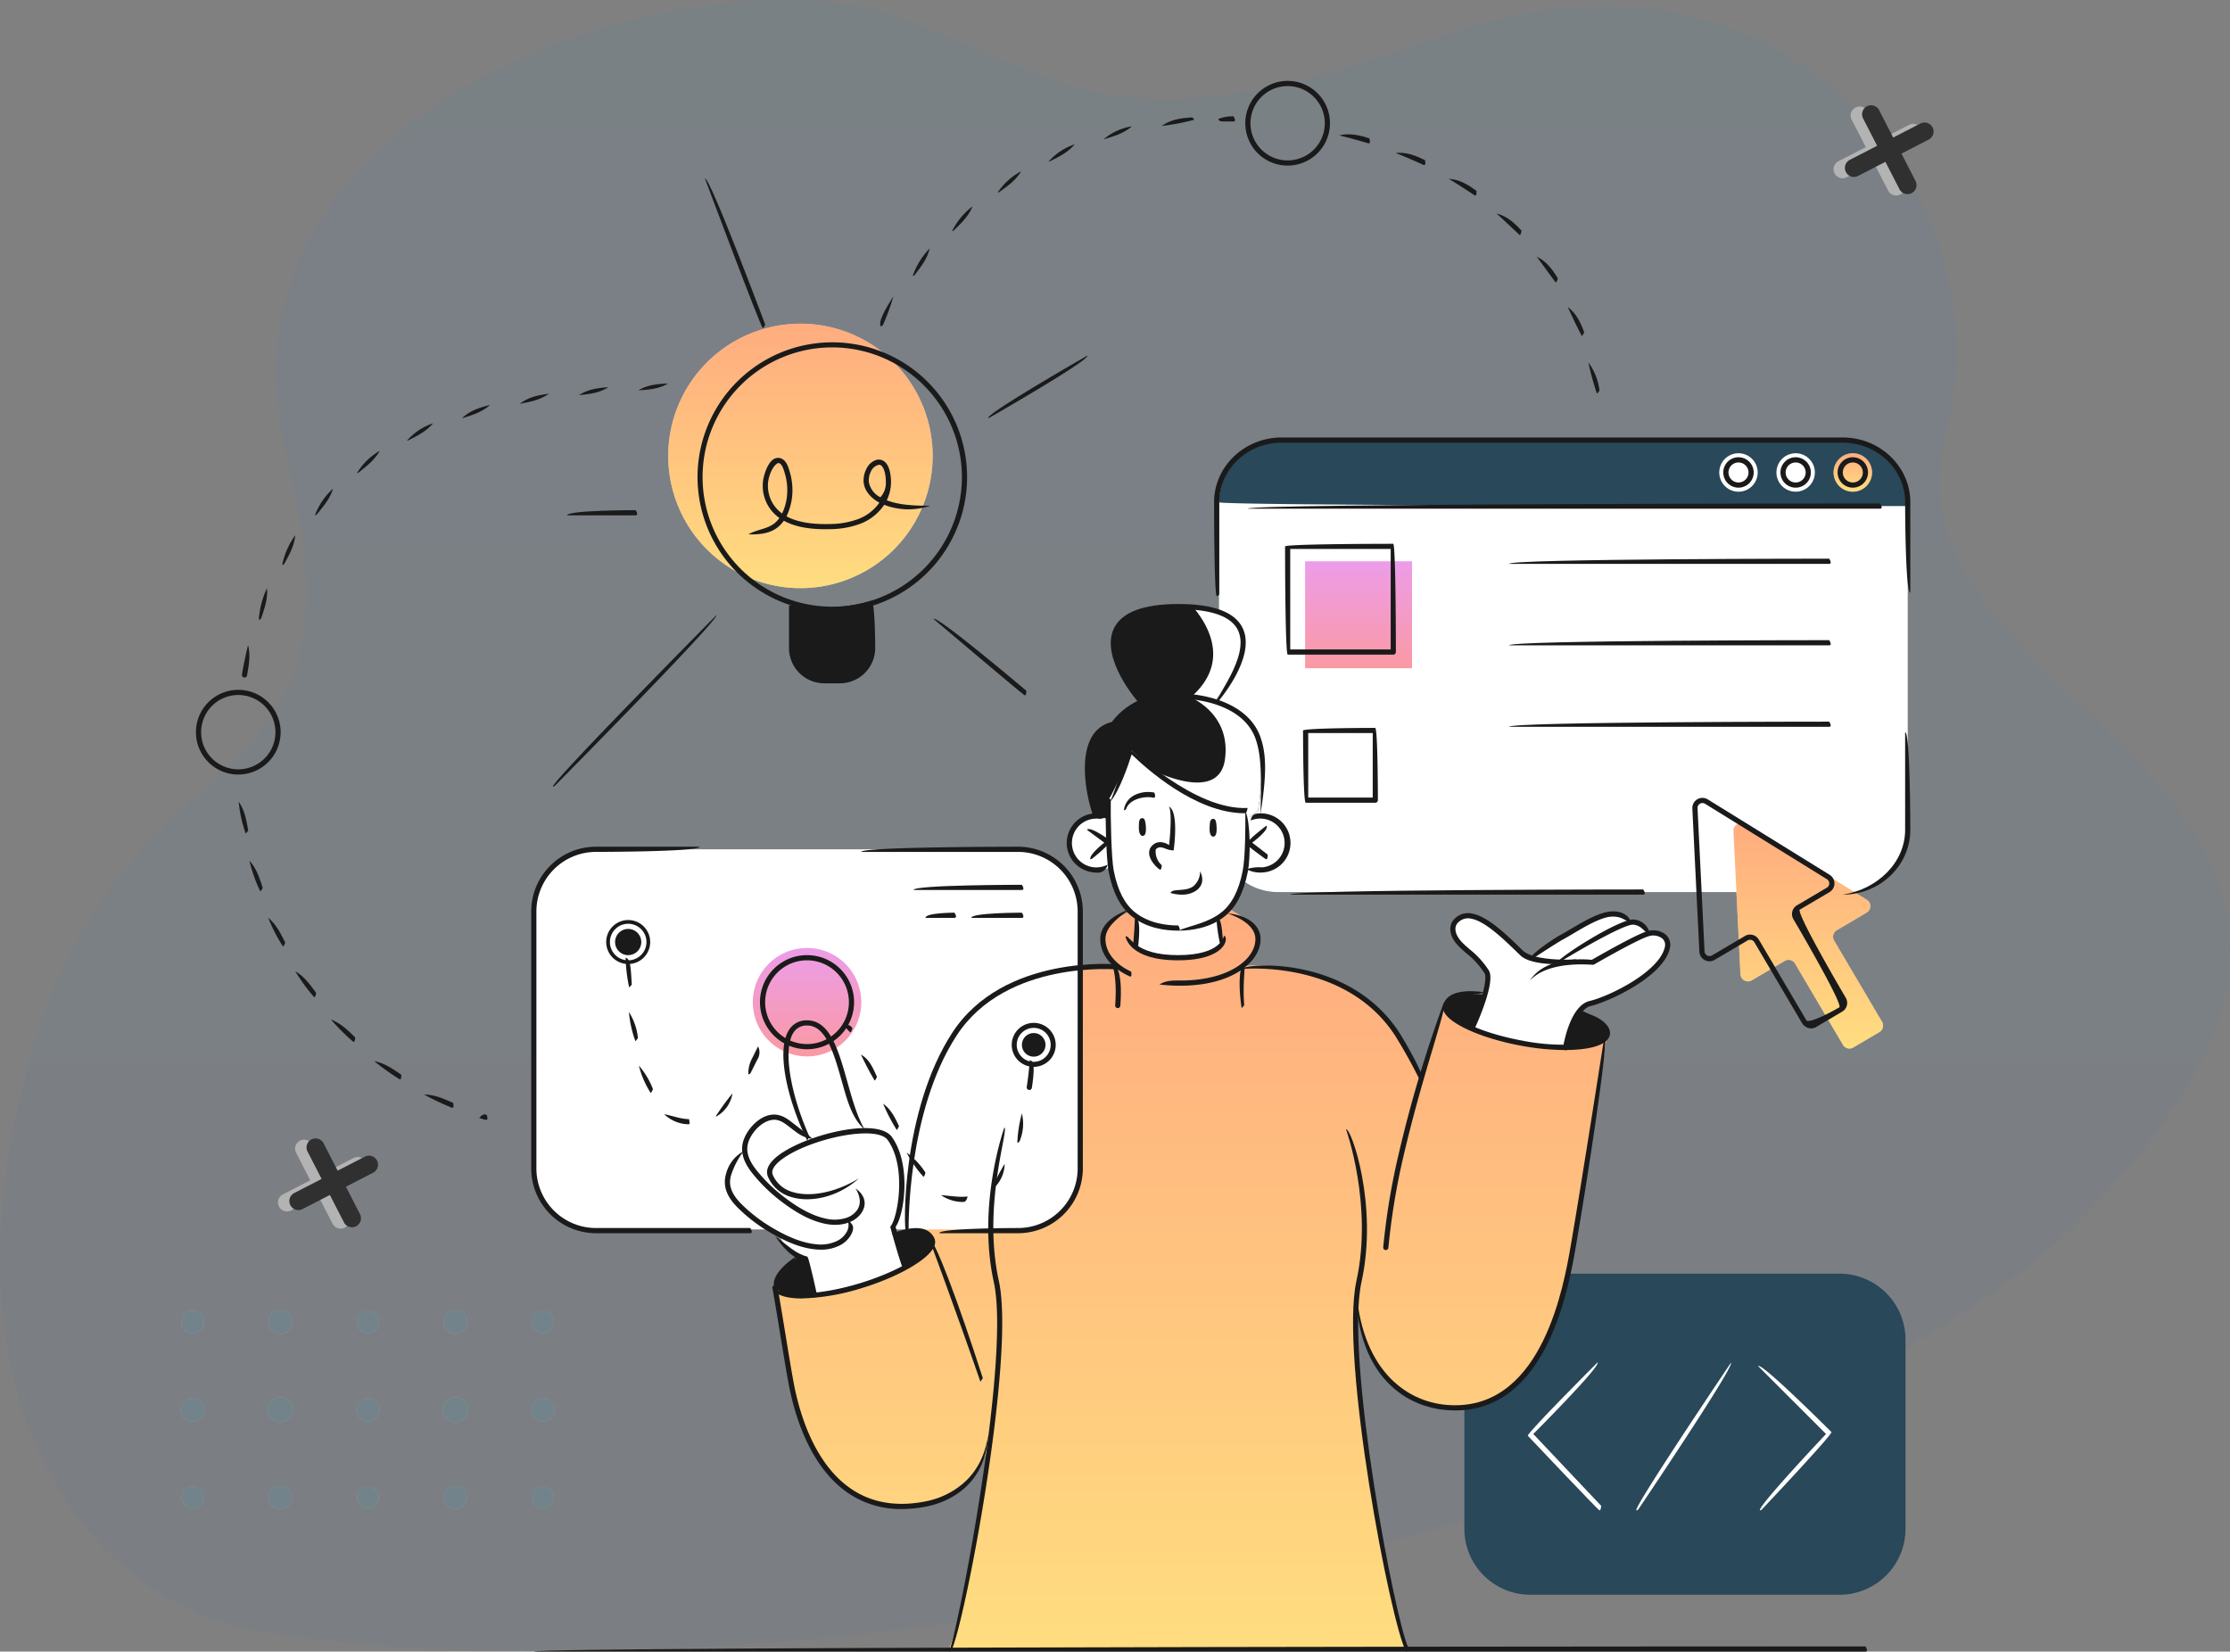<svg xmlns="http://www.w3.org/2000/svg" xmlns:xlink="http://www.w3.org/1999/xlink" width="572" height="423.63" viewBox="0 0 572 423.63">
  <rect x="0" y="0" width="572" height="423.63" fill="#808080" stroke="none"/>
  <defs>
    <linearGradient id="linear-gradient" x1="0.5" x2="0.5" y2="1" gradientUnits="objectBoundingBox">
      <stop offset="0" stop-color="#1a65bc"/>
      <stop offset="1" stop-color="#008ff2"/>
    </linearGradient>
    <clipPath id="clip-path">
      <rect id="Rectángulo_4364" data-name="Rectángulo 4364" width="572" height="423.63" fill="url(#linear-gradient)"/>
    </clipPath>
    <clipPath id="clip-path-2">
      <rect id="Rectángulo_4373" data-name="Rectángulo 4373" width="443.64" height="402.879" fill="none"/>
    </clipPath>
    <linearGradient id="linear-gradient-3" x1="0.5" x2="0.5" y2="1" gradientUnits="objectBoundingBox">
      <stop offset="0" stop-color="#ff5a00"/>
      <stop offset="1" stop-color="#ffbc00"/>
    </linearGradient>
    <linearGradient id="linear-gradient-6" x1="0.5" x2="0.5" y2="1" gradientUnits="objectBoundingBox">
      <stop offset="0" stop-color="#d109c8"/>
      <stop offset="1" stop-color="#f40019"/>
    </linearGradient>
    <clipPath id="clip-path-3">
      <rect id="Rectángulo_4365" data-name="Rectángulo 4365" width="25.688" height="23.142" fill="none"/>
    </clipPath>
  </defs>
  <g id="Grupo_9191" data-name="Grupo 9191" transform="translate(-691 -3989)">
    <g id="Grupo_9184" data-name="Grupo 9184" transform="translate(1263 4412.63) rotate(180)" opacity="0.05">
      <g id="Grupo_9162" data-name="Grupo 9162" clip-path="url(#clip-path)">
        <path id="Trazado_12849" data-name="Trazado 12849" d="M507.531,5.617c38.466,7.01,81.751,54.089,57.388,144.439s-90.208,62.22-66.576,155.858-108,131.3-156.523,113.385-56.177-34.694-141.441-4.374S56.539,374.082,73,312.032c19.227-72.478-143.589-89.54-35.848-200.109C121.1,25.775,389.061-15.975,507.531,5.617" transform="translate(0 0)" fill="url(#linear-gradient)"/>
      </g>
    </g>
    <g id="Grupo_9183" data-name="Grupo 9183" transform="translate(737.36 4009.751)">
      <g id="Grupo_9182" data-name="Grupo 9182" clip-path="url(#clip-path-2)">
        <g id="Grupo_9190" data-name="Grupo 9190">
          <path id="Unión_1" data-name="Unión 1" d="M-1084.87-3995.712a2.97,2.97,0,0,1,2.967-2.97,2.97,2.97,0,0,1,2.971,2.97,2.969,2.969,0,0,1-2.971,2.968A2.968,2.968,0,0,1-1084.87-3995.712Zm-44.92,0a2.971,2.971,0,0,1,2.969-2.97,2.972,2.972,0,0,1,2.97,2.97,2.971,2.971,0,0,1-2.97,2.968A2.97,2.97,0,0,1-1129.79-3995.712Zm-22.346,0a2.821,2.821,0,0,1,2.82-2.821,2.821,2.821,0,0,1,2.819,2.821,2.819,2.819,0,0,1-2.819,2.82A2.82,2.82,0,0,1-1152.136-3995.711Zm89.962,0a2.771,2.771,0,0,1,2.771-2.771,2.77,2.77,0,0,1,2.771,2.771,2.771,2.771,0,0,1-2.771,2.77A2.771,2.771,0,0,1-1062.174-3995.712Zm-44.918,0a2.769,2.769,0,0,1,2.771-2.771,2.769,2.769,0,0,1,2.771,2.771,2.77,2.77,0,0,1-2.771,2.77A2.77,2.77,0,0,1-1107.092-3995.712Zm22-22.5a3.2,3.2,0,0,1,3.194-3.2,3.194,3.194,0,0,1,3.195,3.2,3.193,3.193,0,0,1-3.195,3.194A3.2,3.2,0,0,1-1085.1-4018.209Zm-44.918,0a3.2,3.2,0,0,1,3.195-3.2,3.2,3.2,0,0,1,3.194,3.2,3.2,3.2,0,0,1-3.194,3.194A3.2,3.2,0,0,1-1130.015-4018.209Zm-22.346,0a3.044,3.044,0,0,1,3.045-3.043,3.046,3.046,0,0,1,3.046,3.043,3.047,3.047,0,0,1-3.046,3.045A3.045,3.045,0,0,1-1152.361-4018.209Zm89.99,0a2.969,2.969,0,0,1,2.967-2.969,2.969,2.969,0,0,1,2.969,2.969,2.97,2.97,0,0,1-2.969,2.97A2.97,2.97,0,0,1-1062.371-4018.209Zm-44.921,0a2.971,2.971,0,0,1,2.97-2.969,2.971,2.971,0,0,1,2.969,2.969,2.971,2.971,0,0,1-2.969,2.97A2.972,2.972,0,0,1-1107.292-4018.209Zm22.347-22.5a3.043,3.043,0,0,1,3.042-3.043,3.046,3.046,0,0,1,3.047,3.043,3.047,3.047,0,0,1-3.047,3.047A3.044,3.044,0,0,1-1084.945-4040.708Zm-44.918,0a3.043,3.043,0,0,1,3.042-3.043,3.043,3.043,0,0,1,3.043,3.043,3.044,3.044,0,0,1-3.043,3.047A3.044,3.044,0,0,1-1129.863-4040.708Zm-22.346,0a2.9,2.9,0,0,1,2.893-2.9,2.894,2.894,0,0,1,2.893,2.9,2.893,2.893,0,0,1-2.893,2.893A2.9,2.9,0,0,1-1152.209-4040.7Zm89.989,0a2.821,2.821,0,0,1,2.817-2.822,2.822,2.822,0,0,1,2.819,2.822,2.82,2.82,0,0,1-2.819,2.819A2.819,2.819,0,0,1-1062.221-4040.7Zm-44.92,0a2.821,2.821,0,0,1,2.819-2.822,2.822,2.822,0,0,1,2.819,2.822,2.82,2.82,0,0,1-2.819,2.819A2.819,2.819,0,0,1-1107.141-4040.7Z" transform="translate(1152.36 4359.074)" fill="#fff" stroke="rgba(0,0,0,0)" stroke-miterlimit="10" stroke-width="1" opacity="0.5"/>
        </g>
        <path id="Trazado_12995" data-name="Trazado 12995" d="M118.573,59.188A33.919,33.919,0,1,1,84.654,25.267a33.919,33.919,0,0,1,33.919,33.921" transform="translate(74.302 37.004)" fill="#fff"/>
        <path id="Trazado_12993" data-name="Trazado 12993" d="M195.813,96.9l-31.26-19.349a1.934,1.934,0,0,0-2.95,1.74L163.4,116a1.932,1.932,0,0,0,2.913,1.57l8.451-4.983a1.934,1.934,0,0,1,2.647.685l12.29,20.84a1.93,1.93,0,0,0,2.644.683l6.689-3.943a1.934,1.934,0,0,0,.685-2.647l-12.29-20.842a1.933,1.933,0,0,1,.685-2.644l7.66-4.52a1.931,1.931,0,0,0,.037-3.307" transform="translate(236.665 113.137)" fill="#fff"/>
        <path id="Trazado_12870" data-name="Trazado 12870" d="M150.476,124.14h79.4a16.929,16.929,0,0,1,16.879,16.879v48.6A16.928,16.928,0,0,1,229.878,206.5h-79.4A16.928,16.928,0,0,1,133.6,189.619v-48.6a16.929,16.929,0,0,1,16.879-16.879" transform="translate(195.653 181.803)" fill="#294859"/>
        <path id="Trazado_12992" data-name="Trazado 12992" d="M233.723,111.515l-6.075,18.518s-5.612-18.747-21.424-24.835-24.49-4.286-24.49-4.286,4.687-3.241,4.081-7.349-7.406-7.379-7.406-7.379l-25.907.929s-6.073,2.26-6.45,6.792a8.1,8.1,0,0,0,3.226,7.007s-13.9-.707-21.964,2.975-19.233,8.121-25.2,26.146-6.558,38.491-6.558,38.491l-27.144,6.891s-7.679,4.646-6.506,7.591l5.548,30.688s5.93,25.683,24.953,25.663,23.928-14.04,23.928-14.04-5.417,40.253-9.7,50.68H223.825s-8.645-33.2-11.29-59.927c0,0-2.647-20.677-1.385-28.862,0,0,2.484,22.222,18.282,25.946s25.409-5.171,30.949-18.264,8.813-37,9.954-44.154,5.131-32.891,5.131-32.891.776-5.427-18.612-8.2-21.584-2.3-23.132,1.868" transform="translate(90.478 126.218)" fill="#fff"/>
        <path id="Trazado_12868" data-name="Trazado 12868" d="M269.652,153.316H123.126a15.111,15.111,0,0,1-15.065-15.068v-85.8a15.109,15.109,0,0,1,15.065-15.068H269.652A15.111,15.111,0,0,1,284.72,52.449v85.8a15.113,15.113,0,0,1-15.068,15.068" transform="translate(158.254 54.745)" fill="#fff"/>
        <path id="Trazado_12869" data-name="Trazado 12869" d="M268.773,37.382H124.005A15.993,15.993,0,0,0,108.06,53.33c0,.983,176.66.983,176.66.983,0-9.755-7.177-16.931-15.948-16.931" transform="translate(158.254 54.746)" fill="#294859"/>
        <path id="Trazado_12871" data-name="Trazado 12871" d="M233.723,111.515l-6.075,18.518s-5.612-18.747-21.424-24.835-24.49-4.286-24.49-4.286,4.687-3.241,4.081-7.349-7.406-7.379-7.406-7.379l-25.907.929s-6.073,2.26-6.45,6.792a8.1,8.1,0,0,0,3.226,7.007s-13.9-.707-21.964,2.975-19.233,8.121-25.2,26.146-6.558,38.491-6.558,38.491l-27.144,6.891s-7.679,4.646-6.506,7.591l5.548,30.688s5.93,25.683,24.953,25.663,23.928-14.04,23.928-14.04-5.417,40.253-9.7,50.68H223.825s-8.645-33.2-11.29-59.927c0,0-2.647-20.677-1.385-28.862,0,0,2.484,22.222,18.282,25.946s25.409-5.171,30.949-18.264,8.813-37,9.954-44.154,5.131-32.891,5.131-32.891.776-5.427-18.612-8.2-21.584-2.3-23.132,1.868" transform="translate(90.478 126.218)" opacity="0.5" fill="url(#linear-gradient-3)"/>
        <path id="Trazado_12872" data-name="Trazado 12872" d="M161.841,177.475H51.818a15.113,15.113,0,0,1-15.07-15.068V95.042a15.113,15.113,0,0,1,15.07-15.068H161.841a15.111,15.111,0,0,1,15.068,15.068v67.365a15.111,15.111,0,0,1-15.068,15.068" transform="translate(53.817 117.122)" fill="#fff"/>
        <path id="Trazado_12873" data-name="Trazado 12873" d="M118.573,59.188A33.919,33.919,0,1,1,84.654,25.267a33.919,33.919,0,0,1,33.919,33.921" transform="translate(74.301 37.004)" opacity="0.5" fill="url(#linear-gradient-3)"/>
        <path id="Trazado_12874" data-name="Trazado 12874" d="M95.9,108.154s-5.215-20.13,4.456-22.917c0,0,3.9-4.214,7.541-5.809,0,0-9.064-11.12-6.827-17.187s8.618-7.576,16.342-7.662,16.219,2.267,16.712,8.229-7.253,16.436-7.253,16.436,11.315,2.9,11.839,12.327a66.3,66.3,0,0,1-.779,15.682l-2.617,1.925-37.544,2.28Z" transform="translate(138.384 79.927)" fill="#1a1a1a"/>
        <path id="Trazado_12875" data-name="Trazado 12875" d="M137.774,99.583s10.366,3.179,10.57-6.615c0,0-.722-8.261-9.621-5.942l-.481-1.937s-7.408,1.309-16.194-4.86A156.537,156.537,0,0,1,108.426,69.7s-4.244,10.238-5.986,12.719l-.015,4.791s-8.406-2.62-9.934,5.76c0,0,.025,6.679,5.378,7.186s5.1-.988,5.1-.988,1.23,10.309,6.989,13.3l-.555,7.566s4.057,3.721,11.778,2.8,10.112-2.975,10.112-2.975l-.431-7.394s5.59-3.68,6.913-12.88" transform="translate(135.453 102.073)" fill="#fff"/>
        <path id="Trazado_12876" data-name="Trazado 12876" d="M137.267,115.651s4.429-10.023,3.963-12.288-4.892-7.265-7.083-9.111-2.216-5.533,0-6.772,5.7.012,9.05,2.923,7.517,7.411,9.027,7.352c0,0,11.531-8.695,16.433-9.952s7.211-1.523,8.453.505c0,0,4.081.212,5.023,3.1,0,0,3.485-.707,4.729,1.4s-.463,6.208-4.525,9.047-10.284,6.45-14.817,7.628-6.324,11.334-6.324,11.334-15.216-.5-23.93-5.173" transform="translate(194.036 127.149)" fill="#fff"/>
        <path id="Trazado_12877" data-name="Trazado 12877" d="M102.162,160.98l-2.923-10.775s4.421-5.39,1.861-16.041-9.644-8.424-9.644-8.424-4.338-10.573-5.594-16.179-4.821-12.379-9.5-11.47-5.341,8.394-3.941,14.245S76.9,126.692,76.9,126.692s-5.291-4.579-7.283-4.424-6.065,1.8-7.137,4.31a22.915,22.915,0,0,0-1.447,5.035s-3.968,2.147-4.094,6.142,2.649,8.239,13.192,14.647a9.3,9.3,0,0,0,7.458,6.095l1.553,9.441a59.565,59.565,0,0,0,12.31-2.573c5.444-1.942,10.706-4.384,10.706-4.384" transform="translate(83.388 143.533)" fill="#fff"/>
        <path id="Trazado_12878" data-name="Trazado 12878" d="M195.813,96.9l-31.26-19.349a1.934,1.934,0,0,0-2.95,1.74L163.4,116a1.932,1.932,0,0,0,2.913,1.57l8.451-4.983a1.934,1.934,0,0,1,2.647.685l12.29,20.84a1.93,1.93,0,0,0,2.644.683l6.689-3.943a1.934,1.934,0,0,0,.685-2.647l-12.29-20.842a1.933,1.933,0,0,1,.685-2.644l7.66-4.52a1.931,1.931,0,0,0,.037-3.307" transform="translate(236.665 113.137)" opacity="0.5" fill="url(#linear-gradient-3)"/>
        <path id="Trazado_12879" data-name="Trazado 12879" d="M63.577,54.327V67.655s1.181,6.639,9.868,6.639S83.993,68.36,83.993,68.36l.417-14.025s-8.5,3.936-20.832-.007" transform="translate(93.109 79.562)" fill="#1a1a1a"/>
        <path id="Trazado_12880" data-name="Trazado 12880" d="M87.359,104.151a13.91,13.91,0,1,1-13.91-13.91,13.91,13.91,0,0,1,13.91,13.91" transform="translate(87.196 132.158)" opacity="0.4" fill="url(#linear-gradient-6)"/>
        <path id="Trazado_12882" data-name="Trazado 12882" d="M175.936,43.683a4.929,4.929,0,1,1-4.929-4.929,4.931,4.931,0,0,1,4.929,4.929" transform="translate(243.221 56.755)" fill="#fff"/>
        <path id="Trazado_12883" data-name="Trazado 12883" d="M169.986,43.683a4.929,4.929,0,1,1-4.929-4.929,4.93,4.93,0,0,1,4.929,4.929" transform="translate(234.508 56.755)" fill="#fff"/>
        <path id="Trazado_12884" data-name="Trazado 12884" d="M67.719,122.391l2.4.54,2.292,9.456s-10,.306-10.558-2.408,5.868-7.588,5.868-7.588" transform="translate(90.529 179.242)" fill="#1a1a1a"/>
        <path id="Trazado_12885" data-name="Trazado 12885" d="M74.338,120.422l2.344,9.032s8.924-4.626,6.846-8.089-9.19-.944-9.19-.944" transform="translate(108.868 175.062)" fill="#1a1a1a"/>
        <path id="Trazado_12886" data-name="Trazado 12886" d="M141.233,95.08s-1.338,7.633-2.728,8.544-7.825-2.94-6.733-6.05,9.461-2.494,9.461-2.494" transform="translate(192.798 139.173)" fill="#1a1a1a"/>
        <path id="Trazado_12887" data-name="Trazado 12887" d="M147.312,96.649s-3.334,6.864-3.019,9.634c0,0,9.784.049,10.366-3.763.461-3.021-7.347-5.87-7.347-5.87" transform="translate(211.286 141.543)" fill="#1a1a1a"/>
        <path id="Trazado_12888" data-name="Trazado 12888" d="M55.562,92.977a5.64,5.64,0,1,1-5.641-5.641,5.642,5.642,0,0,1,5.641,5.641" transform="translate(64.851 127.904)" fill="#1a1a1a"/>
        <path id="Trazado_12889" data-name="Trazado 12889" d="M97.769,103.679a5.64,5.64,0,1,1-5.641-5.641,5.64,5.64,0,0,1,5.641,5.641" transform="translate(126.663 143.577)" fill="#1a1a1a"/>
        <rect id="Rectángulo_4372" data-name="Rectángulo 4372" width="27.432" height="27.432" transform="translate(288.401 123.215)" opacity="0.4" fill="url(#linear-gradient-6)"/>
        <path id="Trazado_12890" data-name="Trazado 12890" d="M128.521,107.163a66.3,66.3,0,0,0,.779-15.682c-.525-9.429-11.839-12.33-11.839-12.33s7.748-10.477,7.253-16.436c-.419-5.037-6.556-7.49-13.109-8.079,3.465,3.956,10.435,14.131-.362,23.482,0,0,10.408,4.113,8.811,15.864S100.916,96.5,100.916,96.5s6.144,8.056,10.272,13.478l14.716-.892Z" transform="translate(147.792 80.016)" fill="#fff"/>
        <path id="Trazado_12891" data-name="Trazado 12891" d="M158.575,171.325c-.483-.207-18.375-19.139-18.375-19.139.015-.927,17.9-18.814,17.9-18.814.939.939-16.492,18.37-16.492,18.37l17.444,18.464c-.153,1.06-.315,1.119-.481,1.119" transform="translate(205.323 195.323)" fill="#fff"/>
        <path id="Trazado_12892" data-name="Trazado 12892" d="M137.669,116.87c1.454-5.4,4.308-13.126,3.214-14.893a20.872,20.872,0,0,0-4.618-5.074c-.6-.513-1.173-1.013-1.708-1.538-3.226-3.155-2.464-5.589-1.984-6.484a4.856,4.856,0,0,1,5.355-2.127c4.01.828,8.848,5.562,12.729,9.368,2.58,2.524,10.565,2.521,13.461,2.344a.637.637,0,0,1,.7.621c-1.067.737-11.637,1.368-14.75-1.678-3.906-3.827-8.786-8.606-12.411-9.353a3.563,3.563,0,0,0-3.916,1.447c-.715,1.343-.079,3.135,1.74,4.914.518.505,1.072.986,1.649,1.481a22.3,22.3,0,0,1,4.877,5.38c1.792,2.886-2.8,13.173-3.739,15.206a.665.665,0,0,1-.6.387" transform="translate(193.51 126.869)" fill="#1a1a1a"/>
        <path id="Trazado_12893" data-name="Trazado 12893" d="M149.576,119.156a.68.68,0,0,1-.656-.766c.064-.436,1.688-10.671,6.827-11.879,4.981-1.171,17.9-7.472,19.272-13.848a2.166,2.166,0,0,0-.626-2.156,3.829,3.829,0,0,0-3.689-.54c-2.952.9-13.841,7.2-13.947,7.26-.535.069-11.462-1.23-16.33,4.039,4-6.294,14.156-5.481,15.852-5.3,1.528-.882,11.13-6.39,14.038-7.275a5.148,5.148,0,0,1,4.976.833,3.521,3.521,0,0,1,1.025,3.413c-1.6,7.44-15.933,13.846-20.266,14.861-3.546.835-5.4,8.074-5.821,10.787a.662.662,0,0,1-.656.567" transform="translate(205.657 129.482)" fill="#1a1a1a"/>
        <path id="Trazado_12894" data-name="Trazado 12894" d="M143.016,98.855c1.429-2.326,17.126-11.985,20.29-11.566a4.527,4.527,0,0,1,4.071,3.6c-1.333.1-1.752-2.011-4.214-2.28-2.087-.242-13.232,6.107-19.8,10.146a.673.673,0,0,1-.35.1" transform="translate(209.447 127.815)" fill="#1a1a1a"/>
        <path id="Trazado_12895" data-name="Trazado 12895" d="M140.362,98.982c-.089-1.4,6.42-5.671,7.97-6.5.744-.4,1.622-.914,2.578-1.484,3.307-1.954,7.418-4.389,10.435-4.545,4.14-.246,4.986,2.425,5.015,2.536-1.309.274-1.888-1.375-4.949-1.208-2.689.136-6.812,2.575-9.824,4.36-.976.579-1.873,1.109-2.627,1.516-1.5.8-8.167,5.175-8.234,5.217a.663.663,0,0,1-.365.108" transform="translate(205.558 126.586)" fill="#1a1a1a"/>
        <path id="Trazado_12896" data-name="Trazado 12896" d="M378.3,164.262H36.749c0-1.328,341.555-1.328,341.555-1.328.665,1.03.367,1.328,0,1.328" transform="translate(53.819 238.617)" fill="#1a1a1a"/>
        <path id="Trazado_12897" data-name="Trazado 12897" d="M100.474,76.746c.53-.084.885.143,1.04,2.055.17,2.132-.384,2.506-.86,2.487s-.959-.675-.937-2.2.062-2.235.757-2.344" transform="translate(146.035 112.373)" fill="#1a1a1a"/>
        <path id="Trazado_12898" data-name="Trazado 12898" d="M107.9,76.813c.532-.069.882.168.986,2.085.113,2.132-.449,2.494-.927,2.464s-.939-.7-.875-2.225.118-2.23.816-2.324" transform="translate(156.818 112.478)" fill="#1a1a1a"/>
        <path id="Trazado_12899" data-name="Trazado 12899" d="M99.807,91.42a7.811,7.811,0,0,1-5.7-2.57,7.6,7.6,0,0,1,.673-10.713,7.361,7.361,0,0,1,5.5-1.88,7.542,7.542,0,0,1,2.339.525,2.623,2.623,0,0,1-2.425.8,6.353,6.353,0,0,0-4.532,1.555,6.262,6.262,0,0,0,3.751,10.945,6.471,6.471,0,0,0,3.273-.69,2.567,2.567,0,0,1-2.879,2.031" transform="translate(135.05 111.645)" fill="#1a1a1a"/>
        <path id="Trazado_12900" data-name="Trazado 12900" d="M95.2,85.616c-.407-1.19,3.569-4.261,3.569-4.261l-4.453-3.3c.791-1.065,5.954,2.753,5.954,2.753.01,1.06-4.663,4.67-4.663,4.67a.664.664,0,0,1-.407.138" transform="translate(138.129 114.038)" fill="#1a1a1a"/>
        <path id="Trazado_12901" data-name="Trazado 12901" d="M114.421,91.418a7.564,7.564,0,0,1-3.49-.85,9.572,9.572,0,0,1,3.887-.49,6.262,6.262,0,0,0,3.749-10.945,6.261,6.261,0,0,0-6.59-1.07c.269-1.558,1.109-1.757,1.972-1.811A7.591,7.591,0,1,1,114.9,91.4q-.24.015-.481.015" transform="translate(162.459 111.647)" fill="#1a1a1a"/>
        <path id="Trazado_12902" data-name="Trazado 12902" d="M115.988,86.138c-.407-.138-5.084-3.749-5.084-3.749.012-1.06,5.175-4.877,5.175-4.877.794,1.065-3.665,4.365-3.665,4.365l3.98,3.071c-.012,1.1-.21,1.19-.407,1.19" transform="translate(162.419 113.516)" fill="#1a1a1a"/>
        <path id="Trazado_12903" data-name="Trazado 12903" d="M147.794,195.8c-.71,0-1.434-.027-2.174-.086-11.413-.892-23.524-9.767-23.3-31.994,1.114,21.328,12.591,29.825,23.4,30.671.693.054,1.368.079,2.031.079,22.535,0,27.871-30.69,29.66-40.972,2.686-15.438,8.68-53.943,8.739-54.332,1.254.594-4.742,39.112-7.43,54.562-1.836,10.56-7.315,42.074-30.929,42.074" transform="translate(179.134 145.226)" fill="#1a1a1a"/>
        <path id="Trazado_12904" data-name="Trazado 12904" d="M125.817,159.349a.677.677,0,0,1-.663-.725,177.584,177.584,0,0,1,3.9-23.635,329.81,329.81,0,0,1,11.61-39.023c1.176.641-5.168,17.229-10.319,39.324a176.67,176.67,0,0,0-3.864,23.455.67.67,0,0,1-.663.6" transform="translate(183.285 140.544)" fill="#1a1a1a"/>
        <path id="Trazado_12905" data-name="Trazado 12905" d="M114.9,108.561c-3.33,0-8.1-.633-11.911-3.66-2.93-2.329-4.87-6.068-5.93-11.435-.7-3.549-.855-14.735-.794-18.388,1.042-.646,1.336-.345,1.328.022-.067,3.923.116,14.819.769,18.109,1,5.042,2.78,8.525,5.456,10.652,3.507,2.787,7.963,3.371,11.08,3.371.665,1.03.367,1.328,0,1.328" transform="translate(140.962 109.399)" fill="#1a1a1a"/>
        <path id="Trazado_12906" data-name="Trazado 12906" d="M103.819,106.735c3.123-1.328,7.576-1.912,11.085-4.7,2.674-2.124,4.458-5.609,5.454-10.652.624-3.157.739-10.962.665-15.435,1.38,3.113,1.358,12.051.638,15.692-1.06,5.368-3,9.109-5.93,11.435-3.81,3.026-8.581,3.66-11.913,3.66" transform="translate(152.043 111.226)" fill="#1a1a1a"/>
        <path id="Trazado_12907" data-name="Trazado 12907" d="M131.176,86.046c-12.631,0-25.6-11.844-28.921-15.1-.84,2.659-3.155,9.5-5.525,12.177,1.718-3.951,4.552-13.52,4.579-13.616C102.578,69.4,118.08,85.3,132,84.7c-.234,1.341-.532,1.348-.828,1.348" transform="translate(141.661 101.799)" fill="#1a1a1a"/>
        <path id="Trazado_12908" data-name="Trazado 12908" d="M99.788,94.869a.677.677,0,0,1-.663-.727c.355-3.709.461-7.066.461-7.1,1.328.074,1.225,3.475.863,7.228a.665.665,0,0,1-.66.6" transform="translate(145.164 127.473)" fill="#1a1a1a"/>
        <path id="Trazado_12909" data-name="Trazado 12909" d="M108.887,94.518a41.124,41.124,0,0,1-1.1-7.46c1.328-.01,1.429,3.157,1.757,6.733-.621.727-.641.727-.66.727" transform="translate(157.859 127.497)" fill="#1a1a1a"/>
        <path id="Trazado_12910" data-name="Trazado 12910" d="M96.606,95.85c-.806-1.023-4.756-14.109-.717-20.973A7.869,7.869,0,0,1,101,71.087a18.179,18.179,0,0,1,10.982-6.861c9.131-1.617,23.61.656,27.151,10.723,1.587,4.51,1.594,9.666.03,19.7.214-9.994.224-14.979-1.282-19.26-3.285-9.331-16.988-11.386-25.67-9.856a17.062,17.062,0,0,0-10.267,6.519,7.621,7.621,0,0,0-4.909,3.5c-3.741,6.363.17,19.307.209,19.438-.505.85-.572.86-.636.86" transform="translate(137.81 93.365)" fill="#1a1a1a"/>
        <path id="Trazado_12911" data-name="Trazado 12911" d="M79.981,243.36c2.753-7.751,15.714-75.389,11.44-94.787-4.357-19.768,2.637-39.454,2.711-39.649,1.181.646-5.686,19.982-1.415,39.365,4.315,19.58-8.761,87.845-12.14,94.7a.666.666,0,0,1-.6.37" transform="translate(117.132 159.519)" fill="#1a1a1a"/>
        <path id="Trazado_12912" data-name="Trazado 12912" d="M136.681,243.1c-3.975-7.228-17.047-75.5-12.739-95.071,4.276-19.4-2.59-38.72-2.659-38.917,1.319-.254,8.313,19.433,3.958,39.2-4.271,19.393,8.685,87.034,12.037,93.828-.4.937-.5.959-.6.959" transform="translate(177.619 159.784)" fill="#1a1a1a"/>
        <path id="Trazado_12913" data-name="Trazado 12913" d="M162.714,109.833a63.351,63.351,0,0,1-11.1-1.075c-9.676-1.747-18.018-5.318-19.837-8.5a2.551,2.551,0,0,1-.274-2.221c1.316-3.588,6.524-3.608,10.664-3-3.187.872-8.357.567-9.417,3.455a1.266,1.266,0,0,0,.18,1.1c1.614,2.819,9.747,6.193,18.918,7.852a54.428,54.428,0,0,0,14.777.855c3.689-.4,6.031-1.395,6.262-2.669.214-1.19-1.94-3.477-6.477-5.543,4.347.518,8.239,3.265,7.783,5.779-.355,1.972-2.923,3.27-7.426,3.756a38.035,38.035,0,0,1-4.059.2" transform="translate(192.388 138.751)" fill="#1a1a1a"/>
        <path id="Trazado_12914" data-name="Trazado 12914" d="M94.747,182.835a23.875,23.875,0,0,1-13.513-3.958C71.157,172.159,67.248,158.523,65.816,151c-.6-3.169-1.328-7.605-2.1-12.305-.678-4.135-1.4-8.581-2.154-12.835.9-.85,1.245-.594,1.306-.232.754,4.256,1.481,8.71,2.159,12.852.766,4.69,1.491,9.119,2.09,12.271,1.395,7.325,5.178,20.574,14.854,27.023,5.355,3.571,11.857,4.584,19.307,3.021,4.111-.863,13.863-4.251,15.677-17.027-.67,14.176-11.982,17.609-15.406,18.326a32.909,32.909,0,0,1-6.8.744" transform="translate(90.162 183.481)" fill="#1a1a1a"/>
        <path id="Trazado_12915" data-name="Trazado 12915" d="M91.029,157.111c-6.814-19.7-13.074-36.425-13.138-36.593,1.309-.3,7.578,16.46,13.769,35.725-.5.86-.564.868-.631.868" transform="translate(114.071 176.493)" fill="#1a1a1a"/>
        <path id="Trazado_12916" data-name="Trazado 12916" d="M69.1,137.442c-3.988,0-6.913-.853-7.529-2.888,2.028,2.122,10.891,2.484,22.383-.991,8.922-2.7,16.613-6.982,17.895-9.964a1.274,1.274,0,0,0,.052-1.116c-1.314-2.61-5.511-2.1-8.8-1.225a.653.653,0,0,1-.813-.471c5.949-2.285,9.419-1.631,10.8,1.1a2.574,2.574,0,0,1-.017,2.24c-1.442,3.362-9.321,7.867-18.735,10.713a56.391,56.391,0,0,1-15.236,2.6" transform="translate(90.171 174.86)" fill="#1a1a1a"/>
        <path id="Trazado_12917" data-name="Trazado 12917" d="M62,130.981c-1.343-2.807,2.341-6.519,6.164-8.82-3.322,3.551-5.9,6.735-5.528,7.963-.51.85-.572.858-.636.858" transform="translate(90.382 178.905)" fill="#1a1a1a"/>
        <path id="Trazado_12918" data-name="Trazado 12918" d="M98.161,78.686c.564-4.172,5.109-5.116,7.815-4.513.421,1.153.081,1.392-.293,1.3-2.208-.481-6.011.34-6.9,2.777a.661.661,0,0,1-.624.439" transform="translate(143.757 108.384)" fill="#1a1a1a"/>
        <path id="Trazado_12919" data-name="Trazado 12919" d="M105.92,88.269a10.226,10.226,0,0,1-2.9-.431c.444-1.252,3.662-.237,5.74-1.651a4.832,4.832,0,0,0,1.826-3.936c1.18,2.386.372,4.052-1.084,5.04a6.343,6.343,0,0,1-3.581.978" transform="translate(150.871 120.457)" fill="#1a1a1a"/>
        <path id="Trazado_12920" data-name="Trazado 12920" d="M103.578,91.729c-.675-.377-2.726-2.27-2.787-4.229a2.565,2.565,0,0,1,.757-1.92,2.861,2.861,0,0,1,2.1-.917,4.315,4.315,0,0,1,2.262.766c.4-3.66.685-8.791-.052-9.917,2.442,1.3,1.439,9.614,1.225,11.263-1.449.054-2.484-.781-3.436-.781a1.558,1.558,0,0,0-1.148.518,4.587,4.587,0,0,0,1.526,4.059c-.079,1.084-.264,1.158-.444,1.158" transform="translate(147.606 110.589)" fill="#1a1a1a"/>
        <path id="Trazado_12921" data-name="Trazado 12921" d="M99.625,70.7a24.587,24.587,0,0,1-2.684-3.3c1.084-.769,3.226,2.253,3.226,2.253-.274,1.008-.409,1.047-.542,1.047" transform="translate(141.97 98.529)" fill="#1a1a1a"/>
        <g id="Grupo_9187" data-name="Grupo 9187">
          <path id="Unión_1-2" data-name="Unión 1" d="M-1084.87-3995.712a2.97,2.97,0,0,1,2.967-2.97,2.97,2.97,0,0,1,2.971,2.97,2.969,2.969,0,0,1-2.971,2.968A2.968,2.968,0,0,1-1084.87-3995.712Zm-44.92,0a2.971,2.971,0,0,1,2.969-2.97,2.972,2.972,0,0,1,2.97,2.97,2.971,2.971,0,0,1-2.97,2.968A2.97,2.97,0,0,1-1129.79-3995.712Zm-22.346,0a2.821,2.821,0,0,1,2.82-2.821,2.821,2.821,0,0,1,2.819,2.821,2.819,2.819,0,0,1-2.819,2.82A2.82,2.82,0,0,1-1152.136-3995.711Zm89.962,0a2.771,2.771,0,0,1,2.771-2.771,2.77,2.77,0,0,1,2.771,2.771,2.771,2.771,0,0,1-2.771,2.77A2.771,2.771,0,0,1-1062.174-3995.712Zm-44.918,0a2.769,2.769,0,0,1,2.771-2.771,2.769,2.769,0,0,1,2.771,2.771,2.77,2.77,0,0,1-2.771,2.77A2.77,2.77,0,0,1-1107.092-3995.712Zm22-22.5a3.2,3.2,0,0,1,3.194-3.2,3.194,3.194,0,0,1,3.195,3.2,3.193,3.193,0,0,1-3.195,3.194A3.2,3.2,0,0,1-1085.1-4018.209Zm-44.918,0a3.2,3.2,0,0,1,3.195-3.2,3.2,3.2,0,0,1,3.194,3.2,3.2,3.2,0,0,1-3.194,3.194A3.2,3.2,0,0,1-1130.015-4018.209Zm-22.346,0a3.044,3.044,0,0,1,3.045-3.043,3.046,3.046,0,0,1,3.046,3.043,3.047,3.047,0,0,1-3.046,3.045A3.045,3.045,0,0,1-1152.361-4018.209Zm89.99,0a2.969,2.969,0,0,1,2.967-2.969,2.969,2.969,0,0,1,2.969,2.969,2.97,2.97,0,0,1-2.969,2.97A2.97,2.97,0,0,1-1062.371-4018.209Zm-44.921,0a2.971,2.971,0,0,1,2.97-2.969,2.971,2.971,0,0,1,2.969,2.969,2.971,2.971,0,0,1-2.969,2.97A2.972,2.972,0,0,1-1107.292-4018.209Zm22.347-22.5a3.043,3.043,0,0,1,3.042-3.043,3.046,3.046,0,0,1,3.047,3.043,3.047,3.047,0,0,1-3.047,3.047A3.044,3.044,0,0,1-1084.945-4040.708Zm-44.918,0a3.043,3.043,0,0,1,3.042-3.043,3.043,3.043,0,0,1,3.043,3.043,3.044,3.044,0,0,1-3.043,3.047A3.044,3.044,0,0,1-1129.863-4040.708Zm-22.346,0a2.9,2.9,0,0,1,2.893-2.9,2.894,2.894,0,0,1,2.893,2.9,2.893,2.893,0,0,1-2.893,2.893A2.9,2.9,0,0,1-1152.209-4040.7Zm89.989,0a2.821,2.821,0,0,1,2.817-2.822,2.822,2.822,0,0,1,2.819,2.822,2.82,2.82,0,0,1-2.819,2.819A2.819,2.819,0,0,1-1062.221-4040.7Zm-44.92,0a2.821,2.821,0,0,1,2.819-2.822,2.822,2.822,0,0,1,2.819,2.822,2.82,2.82,0,0,1-2.819,2.819A2.819,2.819,0,0,1-1107.141-4040.7Z" transform="translate(1152.36 4359.074)" fill="#294859" stroke="rgba(0,0,0,0)" stroke-miterlimit="10" stroke-width="1" opacity="0.5"/>
        </g>
        <path id="Trazado_12940" data-name="Trazado 12940" d="M76.366,75.315H72.359a9.059,9.059,0,0,1-9.052-9.045V55.3c7.428.868,14.674.877,21.222-1.22.89,1.22.89,12.187.89,12.187a9.057,9.057,0,0,1-9.052,9.045M64.635,55.586V66.27a7.728,7.728,0,0,0,7.724,7.716h4.007A7.728,7.728,0,0,0,84.09,66.27V55.606a34.888,34.888,0,0,1-19.455-.02" transform="translate(92.713 79.205)" fill="#1a1a1a"/>
        <path id="Trazado_12941" data-name="Trazado 12941" d="M88.364,96.362A34.569,34.569,0,1,1,98.9,94.723a34.385,34.385,0,0,1-10.533,1.639m0-67.838A33.258,33.258,0,1,0,121.62,61.778,33.3,33.3,0,0,0,88.364,28.524" transform="translate(78.749 39.829)" fill="#1a1a1a"/>
        <path id="Trazado_12942" data-name="Trazado 12942" d="M60.157,58.865c-.372,0-.729-.01-1.065-.025,2.06-1.24,4.939-1.316,6.829-2.965a7.012,7.012,0,0,0,1.094-1.225,10.4,10.4,0,0,1-2.206-2.115,10.112,10.112,0,0,1-1.974-7.48c.121-.914.959-4.532,2.822-5.55a2.1,2.1,0,0,1,1.974-.049c1.274.6,1.757,2.341,2.078,3.5a16.066,16.066,0,0,1,.653,4.591,15.3,15.3,0,0,1-1.521,6.681c2.644,1.449,6.356,2.1,11.164,1.972a21.45,21.45,0,0,0,7.048-1.21,11.627,11.627,0,0,0,5.609-4.264c-2.43-1.351-3.778-3.169-4.022-5.079A6.338,6.338,0,0,1,89.27,42.2a4.264,4.264,0,0,1,2.425-2.381,2.35,2.35,0,0,1,2.213.313c1.673,1.242,1.742,4.614,1.74,5.279a10.754,10.754,0,0,1-1.094,4.7c3.3,1.279,7.292,1.4,11.142,1.4a17.336,17.336,0,0,1-11.8-.237,12.867,12.867,0,0,1-6.373,4.949,22.711,22.711,0,0,1-7.48,1.294c-5.106.136-9.027-.577-11.889-2.164a8.432,8.432,0,0,1-1.36,1.511c-1.908,1.666-4.522,1.989-6.634,1.989m6.528-18.3c-1.491.712-2.359,3.354-2.536,4.668a8.8,8.8,0,0,0,1.713,6.494,9.123,9.123,0,0,0,1.843,1.784,13.536,13.536,0,0,0,1.328-5.969,14.165,14.165,0,0,0-.532-3.973c-.313-1.121-.715-2.57-1.434-2.908a.883.883,0,0,0-.382-.1m25.858.449a3,3,0,0,0-2.073,1.76,4.953,4.953,0,0,0-.505,2.713,5.483,5.483,0,0,0,2.945,3.867,5.374,5.374,0,0,0,1.41-3.946c.007-1.641-.4-3.611-1.2-4.2a.908.908,0,0,0-.574-.192" transform="translate(86.54 57.46)" fill="#1a1a1a"/>
        <path id="Trazado_12943" data-name="Trazado 12943" d="M172.977,109.455c8.828-1.328,16.009-8.185,16.009-16.616V67.785c1.328,0,1.328,25.054,1.328,25.054,0,9.163-7.775,16.616-17.338,16.616" transform="translate(253.325 99.271)" fill="#1a1a1a"/>
        <path id="Trazado_12944" data-name="Trazado 12944" d="M108.212,77.8c-.663-.665-.663-24.073-.663-24.073,0-9.161,7.776-16.613,17.335-16.613h143.91c9.562,0,17.34,7.453,17.34,16.613v23.2c-1.328,0-1.328-23.2-1.328-23.2,0-8.429-7.184-15.282-16.012-15.282H124.884c-8.825,0-16.007,6.854-16.007,15.282V77.132a.666.666,0,0,1-.665.665" transform="translate(157.506 54.349)" fill="#1a1a1a"/>
        <path id="Trazado_12945" data-name="Trazado 12945" d="M206.024,85.482H115.473c0-1.328,90.551-1.328,90.551-1.328.665,1.03.367,1.328,0,1.328" transform="translate(169.11 123.244)" fill="#1a1a1a"/>
        <path id="Trazado_12946" data-name="Trazado 12946" d="M111.051,178.841H90.84c0-1.331,20.211-1.331,20.211-1.331a15.3,15.3,0,0,0,15.282-15.282V96.32a15.3,15.3,0,0,0-15.282-15.285H70.828c0-1.331,40.223-1.331,40.223-1.331A16.633,16.633,0,0,1,127.664,96.32v65.908a16.632,16.632,0,0,1-16.613,16.613" transform="translate(103.728 116.727)" fill="#1a1a1a"/>
        <path id="Trazado_12947" data-name="Trazado 12947" d="M92.659,178.841H53.094a16.633,16.633,0,0,1-16.616-16.613V96.32A16.633,16.633,0,0,1,53.094,79.7h26.57c0,1.331-26.57,1.331-26.57,1.331A15.3,15.3,0,0,0,37.806,96.32v65.908A15.3,15.3,0,0,0,53.094,177.51H92.659c.665,1.033.365,1.331,0,1.331" transform="translate(53.422 116.727)" fill="#1a1a1a"/>
        <path id="Trazado_12948" data-name="Trazado 12948" d="M68.788,128.513c-4.941-10.095-8.044-22.957-4.616-28.278a5.205,5.205,0,0,1,4.614-2.462c5.912,0,8.074,7.692,10.363,15.837,1.237,4.4,2.521,8.958,4.407,12.135-3.12-2.647-4.424-7.288-5.688-11.775C75.718,106.325,73.688,99.1,68.82,99.1a3.915,3.915,0,0,0-3.529,1.853c-2.664,4.135-.939,15.332,4.1,26.624-.424.914-.515.934-.606.934" transform="translate(91.858 143.189)" fill="#1a1a1a"/>
        <path id="Trazado_12949" data-name="Trazado 12949" d="M96.183,145.559c-.643-.49-3.566-11.265-3.566-11.265,1.836-1.908,4.382-15.218-.648-22.245-2.593-3.615-16.85-1.023-24.936,3.524-3.507,1.972-5.163,3.936-4.545,5.39a7.731,7.731,0,0,0,5.04,4.4c4.567,1.454,11.263.089,17.042-3.477-5.4,4.892-12.525,6.312-17.444,4.744a9.11,9.11,0,0,1-5.858-5.151c-.66-1.54-.308-4.02,5.111-7.068,8.14-4.579,23.331-7.815,26.668-3.137,5.168,7.219,3.068,20.293.949,23.028l2.827,10.415c-.525.831-.584.838-.641.838" transform="translate(89.367 159.62)" fill="#1a1a1a"/>
        <path id="Trazado_12950" data-name="Trazado 12950" d="M82.308,135.865a12.928,12.928,0,0,1-2.748-.306c-3.514-.764-7.13-2.644-11.384-5.927a41.8,41.8,0,0,1-6.965-6.8c-1.269-1.57-2.935-3.985-2.777-6.812a7.269,7.269,0,0,1,.577-2.418c1.247-2.94,4.33-6.023,7.635-6.023,2.085.047,3.5,1.151,4.858,2.216,2.2,1.7,3.482,2.728,5.023,4.015-2.376-.256-3.655-1.277-5.407-2.627-1.681-1.316-2.859-2.24-4.384-2.272-2.723,0-5.41,2.63-6.5,5.21a5.842,5.842,0,0,0-.473,1.974c-.1,1.8.688,3.679,2.482,5.9a40.6,40.6,0,0,0,6.745,6.583c4.091,3.155,7.539,4.959,10.851,5.676a9.808,9.808,0,0,0,5.378-.2,5.575,5.575,0,0,0,2.659-1.9c1.466-2.058.414-4.4-.348-5.614,2.741,1.875,2.849,4.394,1.429,6.386a6.8,6.8,0,0,1-3.29,2.378,9.848,9.848,0,0,1-3.362.557" transform="translate(85.562 157.554)" fill="#1a1a1a"/>
        <path id="Trazado_12951" data-name="Trazado 12951" d="M81.246,136.638c-.421,0-.853-.02-1.289-.059-3.578-.338-7.394-1.77-12.01-4.517a41.371,41.371,0,0,1-7.729-5.915c-1.449-1.4-3.394-3.6-3.574-6.427a7.139,7.139,0,0,1,.281-2.467,9.108,9.108,0,0,1,4.5-5.851,20.9,20.9,0,0,0-3.219,6.215,5.942,5.942,0,0,0-.234,2.016c.118,1.806,1.126,3.574,3.174,5.562a40.259,40.259,0,0,0,7.485,5.725c4.439,2.639,8.079,4.017,11.455,4.335a9.753,9.753,0,0,0,5.318-.848,5.558,5.558,0,0,0,2.408-2.2,3.364,3.364,0,0,0,.33-3.031c1.75,1,1.622,2.223.838,3.665A6.78,6.78,0,0,1,86,135.6a10.55,10.55,0,0,1-4.749,1.042" transform="translate(82.934 163.148)" fill="#1a1a1a"/>
        <path id="Trazado_12952" data-name="Trazado 12952" d="M71.938,136.058c-.651-.527-2.538-9.39-2.538-9.39-3.182-.9-5.262-3.145-7.536-6.435,3.288,2.415,5.252,4.527,8.259,5.249.5.51,2.467,9.772,2.467,9.772-.557.8-.6.8-.651.8" transform="translate(90.598 176.081)" fill="#1a1a1a"/>
        <path id="Trazado_12953" data-name="Trazado 12953" d="M75.654,160.9c-.673-.956-1.19-31.3,11.869-51.355C100.683,89.322,129.88,92,130.169,92.033c.562,1.089.224,1.388-.131,1.321-.286-.027-28.687-2.62-41.4,16.916-12.83,19.714-12.325,49.655-12.318,49.953-.656.68-.66.68-.663.68" transform="translate(110.386 134.585)" fill="#1a1a1a"/>
        <path id="Trazado_12954" data-name="Trazado 12954" d="M156.324,122.082a129.828,129.828,0,0,0-6.664-12.071c-12.722-19.546-38.912-17.074-39.178-17.052.14-1.353,27.132-3.889,40.3,16.342.2.323,4.786,7.714,6.171,11.908-.488.863-.559.872-.628.872" transform="translate(161.801 134.833)" fill="#1a1a1a"/>
        <path id="Trazado_12955" data-name="Trazado 12955" d="M49.355,97.1a4.687,4.687,0,1,1,4.687-4.687A4.692,4.692,0,0,1,49.355,97.1m0-8.047a3.359,3.359,0,1,0,3.359,3.359,3.362,3.362,0,0,0-3.359-3.359" transform="translate(65.416 128.47)" fill="#fff"/>
        <path id="Trazado_12956" data-name="Trazado 12956" d="M91.365,107.267a4.354,4.354,0,1,1,4.352-4.355,4.359,4.359,0,0,1-4.352,4.355m0-7.379a3.025,3.025,0,1,0,3.024,3.024,3.03,3.03,0,0,0-3.024-3.024" transform="translate(127.426 144.341)" fill="#fff"/>
        <path id="Trazado_12957" data-name="Trazado 12957" d="M62.552,133.98a9.216,9.216,0,0,1-6.361-2.593c2.526.51,4.365,1.267,6.361,1.267.347,1.326,0,1.326,0,1.326m6.844-2a62.285,62.285,0,0,1,4.315-5.925,8.235,8.235,0,0,1-3.953,5.816.649.649,0,0,1-.362.108m-16.68-6.065a23.52,23.52,0,0,1-3.014-6.987,20.368,20.368,0,0,1,3.615,6.036c-.407.932-.5.951-.6.951M77.78,121.16a8.347,8.347,0,0,1,1.084-4.308c.473-.961.944-1.917,1.422-2.851a3.453,3.453,0,0,1-.232,3.44c-.555,1.119-1.109,2.248-1.683,3.359a.666.666,0,0,1-.591.36m-28.965-8.51a28.186,28.186,0,0,1-1.659-7.453,15.291,15.291,0,0,1,2.312,6.671c-.574.779-.619.781-.653.781m-1.6-13.777a40.9,40.9,0,0,1-.914-7.615c1.328.3,1.338,3,1.58,6.91-.638.7-.651.7-.665.7" transform="translate(67.808 133.647)" fill="#1a1a1a"/>
        <path id="Trazado_12958" data-name="Trazado 12958" d="M99.408,143.675a9.961,9.961,0,0,1-5.506-1.76c2.743.212,4.848.614,6.819.338-.3,1.385-.8,1.422-1.314,1.422m7.418-3.216a56.7,56.7,0,0,1,3.416-6.58,8.787,8.787,0,0,1-2.955,6.393.653.653,0,0,1-.461.187m-17.449-3.278A29.833,29.833,0,0,1,85.084,131a19.169,19.169,0,0,1,4.823,5.119c-.249,1.02-.389,1.065-.53,1.065m24.1-8.729a33.651,33.651,0,0,1,1.176-7.5A11.473,11.473,0,0,1,114.1,128a.663.663,0,0,1-.628.456m-30.942-3.29a44.972,44.972,0,0,1-3.47-6.706c2.151,1.585,3.1,3.7,4.069,5.757-.407.927-.505.949-.6.949m34.027-10.218a.688.688,0,0,1-.66-.764c.6-3.995.779-6.829.779-6.856,1.326.111,1.141,2.994.537,7.053a.664.664,0,0,1-.656.567m-39.683-2.435c-1.774-3.012-2.669-4.941-3.514-6.654,2.046,1.141,2.948,3.086,4.121,5.72-.421.917-.515.934-.606.934m-6.252-12.35a10.067,10.067,0,0,1-1.587-1.841c1.439-.269,1.8.264,2.149.821-.315.988-.439,1.02-.562,1.02" transform="translate(101.106 143.883)" fill="#1a1a1a"/>
        <path id="Trazado_12959" data-name="Trazado 12959" d="M151.5,171.268c-.55-1.035,24.273-37.857,24.273-37.857,1.1.744-23.721,37.566-23.721,37.566a.666.666,0,0,1-.552.291" transform="translate(221.853 195.381)" fill="#fff"/>
        <path id="Trazado_12960" data-name="Trazado 12960" d="M164.638,170.789c-.483-1.119,16.963-19.583,16.963-19.583l-17.434-17.431c.939-.939,18.829,16.948,18.829,16.948.015.927-17.875,19.859-17.875,19.859a.665.665,0,0,1-.483.207" transform="translate(240.423 195.86)" fill="#fff"/>
        <path id="Trazado_12961" data-name="Trazado 12961" d="M273.254,45.31h-162.2c0-1.328,162.2-1.328,162.2-1.328.665,1.033.367,1.328,0,1.328" transform="translate(162.64 64.412)" fill="#1a1a1a"/>
        <path id="Trazado_12963" data-name="Trazado 12963" d="M170.395,46.966a3.9,3.9,0,1,1,3.9-3.894,3.9,3.9,0,0,1-3.9,3.894m0-6.464a2.568,2.568,0,1,0,2.568,2.57,2.574,2.574,0,0,0-2.568-2.57" transform="translate(243.834 57.369)" fill="#1a1a1a"/>
        <path id="Trazado_12964" data-name="Trazado 12964" d="M164.445,46.966a3.9,3.9,0,1,1,3.9-3.894,3.9,3.9,0,0,1-3.9,3.894m0-6.464a2.568,2.568,0,1,0,2.57,2.57,2.572,2.572,0,0,0-2.57-2.57" transform="translate(235.12 57.369)" fill="#1a1a1a"/>
        <path id="Trazado_12965" data-name="Trazado 12965" d="M104.52,80.284c-.909-.7-10.435-11.9-6.97-19.462,1.942-4.232,7.532-6.378,16.613-6.378S128.8,56.568,130.7,60.765c3.394,7.507-6.289,18.637-6.7,19.107-.9-.986,8.535-11.835,5.491-18.56-1.661-3.677-6.819-5.543-15.322-5.543s-13.7,1.888-15.4,5.607c-3.115,6.782,6.171,17.7,6.265,17.808-.2,1.047-.352,1.1-.505,1.1" transform="translate(141.756 79.733)" fill="#1a1a1a"/>
        <path id="Trazado_12966" data-name="Trazado 12966" d="M187.762,133.761a2.914,2.914,0,0,1-2.245-1.279l-12.283-20.84a1.275,1.275,0,0,0-1.74-.449l-8.451,4.983a2.6,2.6,0,0,1-3.916-2.112l-1.8-36.719a2.6,2.6,0,0,1,3.965-2.334l31.26,19.346a2.6,2.6,0,0,1-.047,4.446l-7.662,4.517c-.451,1.735,11.839,22.577,11.839,22.577a2.6,2.6,0,0,1-.919,3.559l-6.689,3.941a2.549,2.549,0,0,1-1.314.362m-15.63-24.071a2.6,2.6,0,0,1,2.243,1.277l12.288,20.84c1.737.451,8.426-3.495,8.426-3.495.449-1.735-11.839-22.577-11.839-22.577a2.575,2.575,0,0,1-.278-1.969,2.607,2.607,0,0,1,1.2-1.59l7.66-4.515a1.272,1.272,0,0,0,.025-2.174l-31.26-19.349a1.254,1.254,0,0,0-1.314-.012,1.234,1.234,0,0,0-.621,1.153l1.8,36.721a1.267,1.267,0,0,0,1.91,1.03l8.451-4.983a2.587,2.587,0,0,1,1.316-.357" transform="translate(230.402 109.283)" fill="#1a1a1a"/>
        <path id="Trazado_12967" data-name="Trazado 12967" d="M142.7,76.6H115.6c-.663-.665-.663-27.758-.663-27.758.663-.665,27.76-.665,27.76-.665.665.665.665,27.758.665,27.758a.664.664,0,0,1-.665.665m-26.434-1.328h25.769V49.5H116.262Z" transform="translate(168.324 70.555)" fill="#1a1a1a"/>
        <path id="Trazado_12968" data-name="Trazado 12968" d="M135.341,86.534H117.473c-.665-.663-.665-18.531-.665-18.531.665-.665,18.533-.665,18.533-.665.665.665.665,18.533.665,18.533a.667.667,0,0,1-.665.663m-17.2-1.326h16.542V68.666H118.136Z" transform="translate(171.065 98.617)" fill="#1a1a1a"/>
        <path id="Trazado_12969" data-name="Trazado 12969" d="M220.353,51.054h-82.1c0-1.328,82.1-1.328,82.1-1.328.663,1.03.365,1.328,0,1.328" transform="translate(202.479 72.824)" fill="#1a1a1a"/>
        <path id="Trazado_12970" data-name="Trazado 12970" d="M220.353,59.535h-82.1c0-1.328,82.1-1.328,82.1-1.328.663,1.03.365,1.328,0,1.328" transform="translate(202.479 85.244)" fill="#1a1a1a"/>
        <path id="Trazado_12971" data-name="Trazado 12971" d="M220.353,68.016h-82.1c0-1.328,82.1-1.328,82.1-1.328.663,1.03.365,1.328,0,1.328" transform="translate(202.479 97.665)" fill="#1a1a1a"/>
        <path id="Trazado_12972" data-name="Trazado 12972" d="M72.356,115.128a12.07,12.07,0,1,1,12.069-12.071,12.084,12.084,0,0,1-12.069,12.071m0-22.811a10.742,10.742,0,1,0,10.74,10.74,10.754,10.754,0,0,0-10.74-10.74" transform="translate(88.29 133.252)" fill="#1a1a1a"/>
        <path id="Trazado_12973" data-name="Trazado 12973" d="M111.795,95.285c-12.525,0-13.436-5.932-13.469-6.186,1.323-.128,2.218,4.858,13.469,4.858,11.213,0,11.8-4.946,11.8-5,1.306.35.759,6.324-11.8,6.324" transform="translate(143.999 130.283)" fill="#1a1a1a"/>
        <path id="Trazado_12974" data-name="Trazado 12974" d="M103.356,103.479C98.462,101.3,95.7,97.724,95.7,93.865c0-2.255,1.3-5.415,7.5-7.65-3.943,2.834-6.171,4.988-6.171,7.65,0,3.325,2.469,6.447,6.6,8.345.214,1.126-.027,1.269-.278,1.269" transform="translate(140.159 126.262)" fill="#1a1a1a"/>
        <path id="Trazado_12975" data-name="Trazado 12975" d="M107.244,105.2a44.435,44.435,0,0,1-5.382-.313c1.8-1.116,3.554-1.015,5.382-1.015,12.488,0,19.228-5.476,19.228-10.627,0-2.674-2.543-5.018-7.169-6.6,5.634.527,8.5,3.32,8.5,6.6,0,5.794-7.2,11.955-20.556,11.955" transform="translate(149.177 126.881)" fill="#1a1a1a"/>
        <path id="Trazado_12976" data-name="Trazado 12976" d="M98.379,103.126a.674.674,0,0,1-.663-.715c.562-7.463-.764-10.358-.776-10.388,1.257-.453,2.7,2.59,2.1,10.489a.664.664,0,0,1-.66.614" transform="translate(141.969 134.704)" fill="#1a1a1a"/>
        <path id="Trazado_12977" data-name="Trazado 12977" d="M110.72,103.4c-1.259-8.515.185-11.485.246-11.605,1.176.621-.143,3.438.416,10.891-.631.715-.646.715-.663.715" transform="translate(161.398 134.431)" fill="#1a1a1a"/>
        <path id="Trazado_12978" data-name="Trazado 12978" d="M69.408,48.564c-.621-.429-14.849-38.4-14.849-38.4C55.8,9.691,70.031,47.667,70.031,47.667c-.466.885-.545.9-.624.9" transform="translate(79.902 14.872)" fill="#1a1a1a"/>
        <path id="Trazado_12979" data-name="Trazado 12979" d="M38.745,99.579C38.275,98.448,80.674,55.6,80.674,55.6c.944.936-41.455,43.789-41.455,43.789a.664.664,0,0,1-.473.195" transform="translate(56.737 81.419)" fill="#1a1a1a"/>
        <path id="Trazado_12980" data-name="Trazado 12980" d="M101.755,75.639c-.431-.158-23.415-19.625-23.415-19.625C79.2,55,102.187,74.468,102.187,74.468c-.057,1.092-.244,1.171-.431,1.171" transform="translate(114.729 81.976)" fill="#1a1a1a"/>
        <path id="Trazado_12981" data-name="Trazado 12981" d="M84.047,44.588c-.33-1.242,25.419-15.995,25.419-15.995.66,1.153-25.089,15.906-25.089,15.906a.678.678,0,0,1-.33.089" transform="translate(123.082 41.874)" fill="#1a1a1a"/>
        <path id="Trazado_12982" data-name="Trazado 12982" d="M104.061,85H76.266c0-1.331,27.795-1.331,27.795-1.331.663,1.033.367,1.331,0,1.331" transform="translate(111.692 122.529)" fill="#1a1a1a"/>
        <path id="Trazado_12983" data-name="Trazado 12983" d="M95.25,87.9H82.282c0-1.328,12.968-1.328,12.968-1.328.663,1.03.367,1.328,0,1.328" transform="translate(120.502 126.779)" fill="#1a1a1a"/>
        <path id="Trazado_12984" data-name="Trazado 12984" d="M84.946,87.9H77.513c0-1.328,7.433-1.328,7.433-1.328.663,1.03.367,1.328,0,1.328" transform="translate(113.518 126.779)" fill="#1a1a1a"/>
        <path id="Trazado_12985" data-name="Trazado 12985" d="M57.789,46.005H40.215c0-1.328,17.574-1.328,17.574-1.328.665,1.03.367,1.328,0,1.328" transform="translate(58.895 65.43)" fill="#1a1a1a"/>
        <path id="Trazado_12986" data-name="Trazado 12986" d="M121.659,21.722A10.861,10.861,0,1,1,132.52,10.864a10.871,10.871,0,0,1-10.861,10.859m0-20.394a9.533,9.533,0,1,0,9.533,9.535,9.543,9.543,0,0,0-9.533-9.535" transform="translate(162.264)" fill="#1a1a1a"/>
        <path id="Trazado_12987" data-name="Trazado 12987" d="M12.446,85.1A10.862,10.862,0,1,1,23.307,74.242,10.876,10.876,0,0,1,12.446,85.1m0-20.4a9.533,9.533,0,1,0,9.533,9.535,9.547,9.547,0,0,0-9.533-9.535" transform="translate(2.317 92.817)" fill="#1a1a1a"/>
        <path id="Trazado_12988" data-name="Trazado 12988" d="M186.671,72.061a74.275,74.275,0,0,1-2.188-8,15.151,15.151,0,0,1,2.846,7.243c-.6.754-.628.757-.658.757m-3.874-14.8c-1.5-2.785-2.506-5.131-3.618-7.406,2.324,1.728,3.347,4.116,4.239,6.509-.466.882-.542.9-.621.9m-6.706-13.737c-1.888-2.465-3.332-4.569-4.85-6.568,2.6,1.23,4.071,3.369,5.417,5.557-.328.981-.446,1.01-.567,1.01m-9.247-12.15c-2.2-2.05-4.025-3.827-5.915-5.5,2.8.7,4.658,2.509,6.4,4.382-.163,1.055-.325,1.114-.486,1.114M155.4,21.27c-2.4-1.585-4.532-2.987-6.723-4.291,2.906.185,5.072,1.607,7.113,3.09.02,1.109-.185,1.2-.389,1.2M142.3,13.455c-2.531-1.153-4.87-2.176-7.241-3.1,2.886-.3,5.257.737,7.532,1.841.195,1.124-.042,1.259-.291,1.259M128.09,7.88c-2.543-.759-5.008-1.437-7.519-2.038,2.854-.683,5.343,0,7.719.739.348,1.119.084,1.3-.2,1.3" transform="translate(176.576 8.144)" fill="#1a1a1a"/>
        <path id="Trazado_12989" data-name="Trazado 12989" d="M72.927,57.532c-.55-1.052.673-3.638,3.27-7.682a58.063,58.063,0,0,1-2.669,7.3.663.663,0,0,1-.6.382M81.148,44.6a19.143,19.143,0,0,1,4.35-7.031c-.68,2.78-2.3,4.761-3.817,6.77a.674.674,0,0,1-.532.261m10.1-11.49a17.914,17.914,0,0,1,5.225-6.329c-1.055,2.635-2.945,4.357-4.759,6.139a.671.671,0,0,1-.466.19m11.679-9.868a16.552,16.552,0,0,1,6.023-5.461c-1.454,2.445-3.583,3.857-5.636,5.338a.656.656,0,0,1-.387.123m13.057-7.936a15.435,15.435,0,0,1,6.708-4.439c-1.839,2.184-4.167,3.238-6.413,4.37a.667.667,0,0,1-.3.069M130.14,9.563a14.612,14.612,0,0,1,7.228-3.307c-2.161,1.856-4.626,2.521-7.029,3.278a.7.7,0,0,1-.2.03M145.021,6.15c2.408-1.7,4.978-1.984,7.541-2.174a.632.632,0,0,1,.712.611,57.588,57.588,0,0,1-8.158,1.555.632.632,0,0,1-.1.007m18.4-1.129c-.872-.017-1.715-.027-2.558-.027-.988.054-1.282-.288-1.284-.656a10.177,10.177,0,0,1,3.854-.646c.643,1.04.348,1.328-.012,1.328" transform="translate(106.612 5.401)" fill="#1a1a1a"/>
        <path id="Trazado_12990" data-name="Trazado 12990" d="M69.464,156.637c-.707-.177-1.222-.333-1.733-.493.9-1.112,1.4-.956,1.917-.811.367,1.116.1,1.3-.185,1.3m-8.7-3.105a67.855,67.855,0,0,1-7.2-3.411c2.879.052,5.173,1.161,7.463,2.134.244,1.124,0,1.277-.259,1.277m-13.422-7.295a61.593,61.593,0,0,1-6.573-4.685c2.814.564,4.87,2.078,6.945,3.47.052,1.114-.155,1.215-.372,1.215m-11.884-9.6a53.591,53.591,0,0,1-5.779-5.76c2.669,1.033,4.436,2.879,6.24,4.614-.111,1.077-.286,1.146-.461,1.146M25.381,125.151a46.192,46.192,0,0,1-4.843-6.657c2.44,1.434,3.869,3.554,5.378,5.6-.261,1.015-.4,1.057-.535,1.057m-8-13.02a40.513,40.513,0,0,1-3.79-7.366c2.2,1.866,3.263,4.192,4.382,6.4-.387.944-.49.964-.591.964M11.558,98A37.151,37.151,0,0,1,8.79,90.148c1.912,2.144,2.622,4.6,3.4,6.977-.5.863-.564.872-.633.872M7.817,83.176a33.771,33.771,0,0,1-1.782-8.153c1.609,2.361,1.986,4.89,2.437,7.369-.577.779-.619.784-.656.784" transform="translate(8.838 109.871)" fill="#1a1a1a"/>
        <path id="Trazado_12991" data-name="Trazado 12991" d="M7.029,106.913a.69.69,0,0,1-.656-.776c.441-2.543.966-5.079,1.575-7.534.688,2.741.168,5.247-.261,7.758a.67.67,0,0,1-.658.552m3.679-14.839A22.637,22.637,0,0,1,12.791,84c.254,2.817-.651,5.207-1.452,7.623a.657.657,0,0,1-.631.453M16.7,78.019a19.941,19.941,0,0,1,3.344-7.605c-.259,2.807-1.558,5-2.76,7.253a.663.663,0,0,1-.584.352M25.1,65.27a17.793,17.793,0,0,1,4.641-6.817c-.813,2.7-2.521,4.594-4.126,6.57a.659.659,0,0,1-.515.246m10.792-10.8a15.959,15.959,0,0,1,5.831-5.7c-1.407,2.489-3.472,3.98-5.415,5.553a.653.653,0,0,1-.416.148M48.7,46.17a15.2,15.2,0,0,1,6.7-4.463C53.527,43.9,51.206,44.965,49,46.1a.739.739,0,0,1-.308.071m14.141-5.782c2.156-2.05,4.651-2.753,7.2-3.386-2.208,1.917-4.67,2.612-7,3.352a.572.572,0,0,1-.2.035m14.841-3.707c2.28-1.774,4.828-2.2,7.455-2.575-2.415,1.688-4.949,2.11-7.329,2.563a.748.748,0,0,1-.126.012m15.144-2.2c2.467-1.6,5.015-1.834,7.561-2.038-2.428,1.528-4.961,1.762-7.492,2.033a.349.349,0,0,1-.069,0m15.245-1.242c2.516-1.484,5.067-1.619,7.6-1.742-2.465,1.452-5.005,1.587-7.566,1.742Z" transform="translate(9.323 46.123)" fill="#1a1a1a"/>
        <path id="Trazado_12994" data-name="Trazado 12994" d="M181.885,43.683a4.929,4.929,0,1,1-4.929-4.929,4.93,4.93,0,0,1,4.929,4.929" transform="translate(251.934 56.755)" fill="#fff"/>
        <path id="Trazado_12881" data-name="Trazado 12881" d="M181.885,43.683a4.929,4.929,0,1,1-4.929-4.929,4.93,4.93,0,0,1,4.929,4.929" transform="translate(251.934 56.755)" opacity="0.5" fill="url(#linear-gradient-3)"/>
        <path id="Trazado_12962" data-name="Trazado 12962" d="M176.344,46.966a3.9,3.9,0,1,1,3.9-3.894,3.9,3.9,0,0,1-3.9,3.894m0-6.464a2.568,2.568,0,1,0,2.571,2.57,2.572,2.572,0,0,0-2.571-2.57" transform="translate(252.546 57.369)" fill="#1a1a1a"/>
      </g>
    </g>
    <g id="Grupo_9188" data-name="Grupo 9188" transform="translate(762.312 4281)">
      <g id="Grupo_9164" data-name="Grupo 9164" transform="translate(0 0)" clip-path="url(#clip-path-3)">
        <path id="Trazado_12850" data-name="Trazado 12850" d="M18.462,23.333a2.313,2.313,0,0,1-2.06-1.256L7.066,3.916A2.314,2.314,0,1,1,11.181,1.8l9.336,18.16a2.315,2.315,0,0,1-2.055,3.375" transform="translate(-2.402 -0.191)" fill="#b3b3b3"/>
        <path id="Trazado_12851" data-name="Trazado 12851" d="M2.316,21.326a2.316,2.316,0,0,1-1.061-4.374l18.15-9.341a2.315,2.315,0,0,1,2.117,4.117L3.372,21.069a2.3,2.3,0,0,1-1.056.257" transform="translate(0 -2.595)" fill="#b3b3b3"/>
        <path id="Trazado_12852" data-name="Trazado 12852" d="M22.958,22.792a2.313,2.313,0,0,1-2.06-1.256L11.562,3.375a2.314,2.314,0,1,1,4.115-2.118l9.336,18.16a2.315,2.315,0,0,1-2.055,3.375" transform="translate(-3.988 0)" fill="#303030"/>
        <path id="Trazado_12853" data-name="Trazado 12853" d="M6.813,20.785a2.315,2.315,0,0,1-1.061-4.374L23.9,7.07a2.315,2.315,0,0,1,2.117,4.117L7.869,20.528a2.3,2.3,0,0,1-1.056.257" transform="translate(-1.586 -2.404)" fill="#303030"/>
      </g>
    </g>
    <g id="Grupo_9189" data-name="Grupo 9189" transform="translate(1161.312 4016)">
      <g id="Grupo_9164-2" data-name="Grupo 9164" transform="translate(0 0)" clip-path="url(#clip-path-3)">
        <path id="Trazado_12850-2" data-name="Trazado 12850" d="M18.462,23.333a2.313,2.313,0,0,1-2.06-1.256L7.066,3.916A2.314,2.314,0,1,1,11.181,1.8l9.336,18.16a2.315,2.315,0,0,1-2.055,3.375" transform="translate(-2.402 -0.191)" fill="#b3b3b3"/>
        <path id="Trazado_12851-2" data-name="Trazado 12851" d="M2.316,21.326a2.316,2.316,0,0,1-1.061-4.374l18.15-9.341a2.315,2.315,0,0,1,2.117,4.117L3.372,21.069a2.3,2.3,0,0,1-1.056.257" transform="translate(0 -2.595)" fill="#b3b3b3"/>
        <path id="Trazado_12852-2" data-name="Trazado 12852" d="M22.958,22.792a2.313,2.313,0,0,1-2.06-1.256L11.562,3.375a2.314,2.314,0,1,1,4.115-2.118l9.336,18.16a2.315,2.315,0,0,1-2.055,3.375" transform="translate(-3.988 0)" fill="#303030"/>
        <path id="Trazado_12853-2" data-name="Trazado 12853" d="M6.813,20.785a2.315,2.315,0,0,1-1.061-4.374L23.9,7.07a2.315,2.315,0,0,1,2.117,4.117L7.869,20.528a2.3,2.3,0,0,1-1.056.257" transform="translate(-1.586 -2.404)" fill="#303030"/>
      </g>
    </g>
  </g>
</svg>
